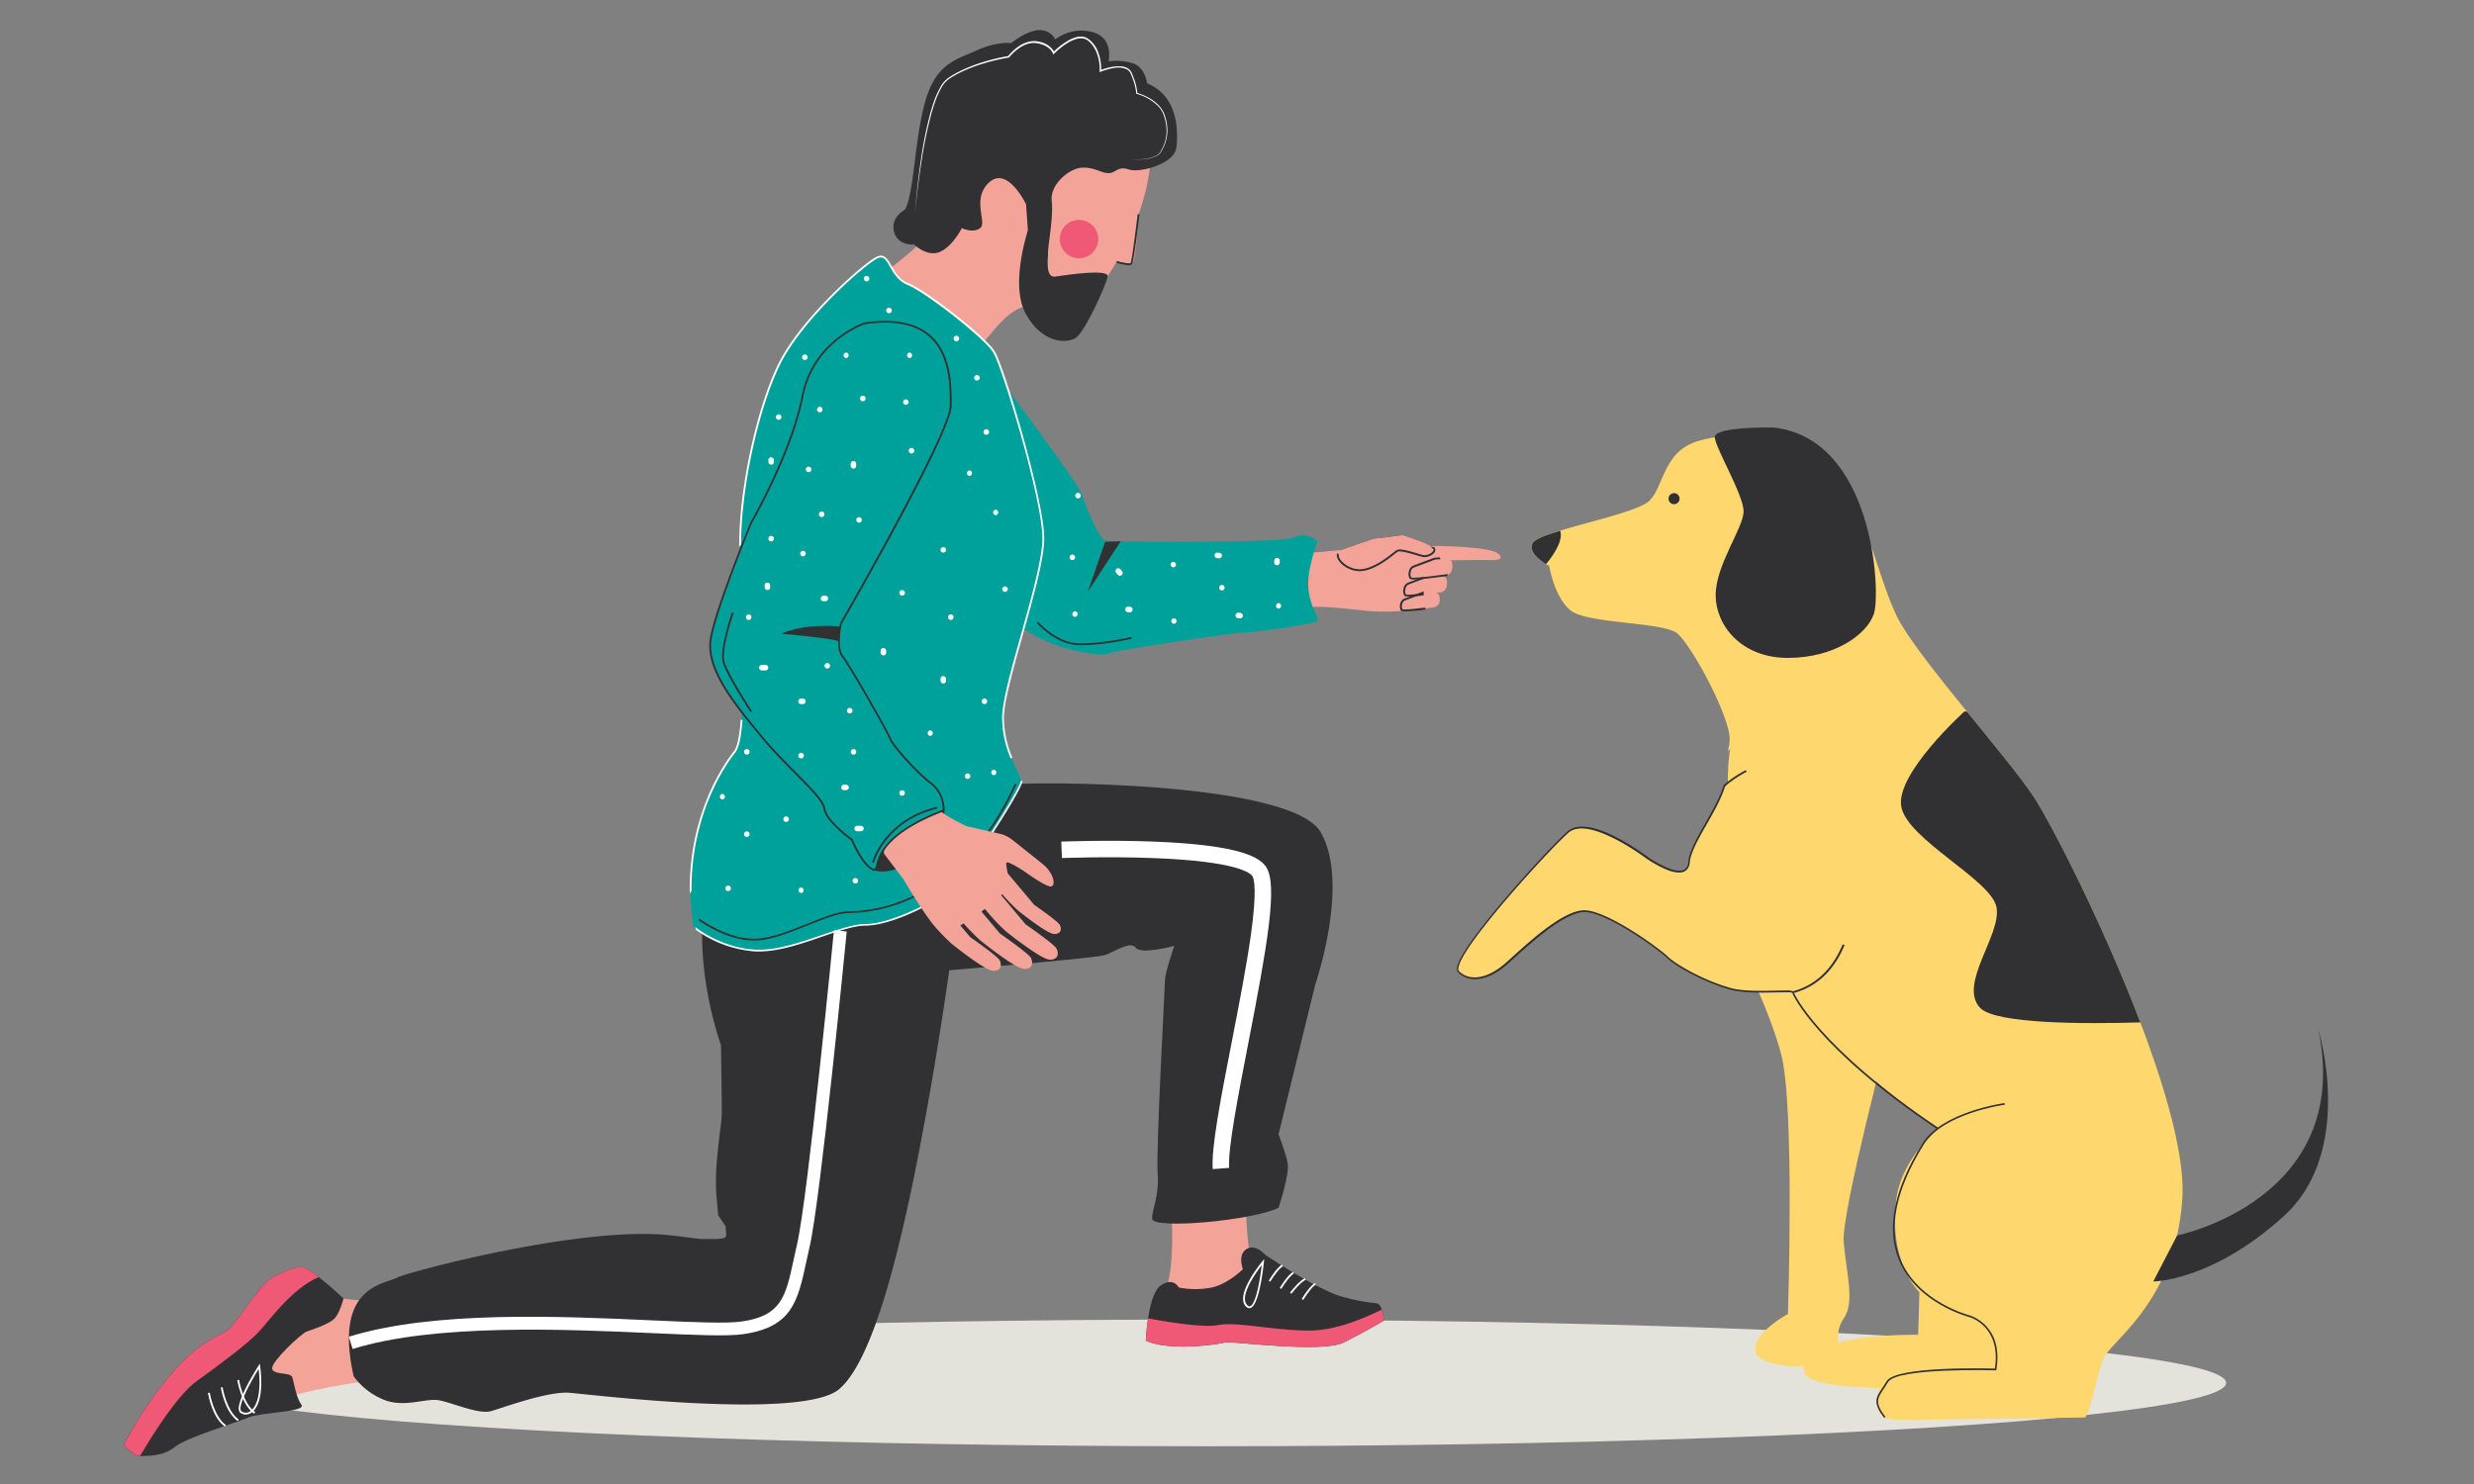 <svg id="Layer_1" data-name="Layer 1" xmlns="http://www.w3.org/2000/svg" viewBox="0 0 1000 600"><rect x="0" y="0" width="1000" height="600" fill="#808080" stroke="none"/><defs><style>.cls-1{fill:#e3e2db;}.cls-2{fill:#f4a398;}.cls-3{fill:#313133;}.cls-4{fill:#00a19b;}.cls-5{fill:#fff;}.cls-6{fill:#f05976;}.cls-7{fill:#ffd76f;}</style></defs><ellipse class="cls-1" cx="488.59" cy="559.12" rx="411.24" ry="25.62"/><path class="cls-2" d="M115.16,565s21.47-5.93,36.28-6.67l3-31.84s-12.59-.74-20.73-2.22S82.58,548.7,115.16,565Z"/><path class="cls-2" d="M462.15,48.45C451,28.44,434.73,18.06,414,20.29s-28.17,13.34-37.8,35.57,0,36.32-2.22,40-17,14.82-17,14.82c-2.22,8.9,34.09,28.91,37.06,30.39s14.08-22.23,25.93-16.31c10.28,5.14,12.77,3,13.24,2.39a1.77,1.77,0,0,1,.41-.41c5.83-3.63,12.19-11.35,17.65-20.77,2.3.36,5.49.76,6.41.3,1.48-.74,2.56-19.64,2.56-19.64h0C465.31,72.22,467.15,57.46,462.15,48.45Z"/><path class="cls-2" d="M473.53,490.94s1.48,20-2.22,30.36,26.65,4.44,34.8-7.4c0,0-3-17.77-2.22-25.92S473.53,490.94,473.53,490.94Z"/><path class="cls-3" d="M316.07,365.45l-31.35-1.12s-4.61,24.42,6.71,58.31c.18,12.75.32,23.78.32,27.21,0,5.52-3.05,20.15-2.22,32.58.19,2.87.58,6.54.74,8.88,0,.06,3,4.39,3,4.45.33,4.77,1.08,4.85-3.7,5.18-.31,0-4.11,0-4.44,0-2.38.16-7.41-.74-14.07-1.48-35.8-4-105.91,14.82-110.33,17-5.92,3-25.91,3.7-17.77,40a28,28,0,0,0,12.59,9.63c8.15,3,16.29-.74,21.47,0s16.29,5.92,21.48,4.44,22.95-8.14,31.84-7.4,94,11.1,108.84-1.48,26.42-63.16,35.17-111.44c10-55.16,14.81-100.7,14.81-100.7Z"/><path class="cls-3" d="M368,393.58s74-5.93,78.48-7.41,10.37-5.92,12.59-3,15.55-.74,15.55-.74-3.7,11.11-3.7,13.33-3.71,68.86-3,78.48-2.22,14.07-2.22,18.51,40.73.75,51.09-4.44c0,0,4.45-13.33,3.71-17.77s-3.71-11.85-3.71-11.85L531.65,398s14.07-40.72,2.22-61.46-117-20.73-127.35-19.25S370.24,341.75,368,393.58Z"/><path class="cls-3" d="M365.8,84.76s-5.93,3-4.44,8.9,8.15,5.19,8.15,5.19,5.19,5.18,10.37,3,8.9-9.63,8.9-9.63,4.44,2.22,7.41,0-3.71-11.86,3.7-18.53,14.83,8.89,14.83,8.89.74,9.64.74,10.38-7.41,22.23-.74,34.09,16.3,11.86,20,9.63,12.22-21.12,13-24.82-20.76,0-21.5,0c-3.7,0-2.59-7-2.59-10s2.22-14.08,1.48-20.75,7.41-13.34,12.6-13.34,7.41,2.22,10.38,2.22,3.7-3,8.15-1.48,18.53-2.22,19.27-8.89.74-20.75-11.86-25.94c0,0-.74-6.67-5.93-8.15a24.17,24.17,0,0,0-9.63-.75s2.22-9.63-6.67-11.85a17.14,17.14,0,0,0-14.83,3,7.23,7.23,0,0,0-7.41-3.7c-5.18.74-10.37,5.18-10.37,5.18s-5.93-.74-14.08,3S378.4,25.48,374,41,369.51,78.09,365.8,84.76Z"/><path class="cls-4" d="M280.27,374.7a45.77,45.77,0,0,0,25.18,9.62c14.81.74,34.06-10.36,44.43-10.36s29.61-9.63,35.54-15.55,27.39-39.25,27.39-42.21-7.4-12.59-7.4-25.91,16.29-57,16.29-72.57-16.29-69.6-20-75.52-27.4-24.43-34.8-27.4-7-13-12.22-10.73-31.1,25.17-40,43.68-15.54,50.35-15.54,72.57,3.7,76.26-2.23,83.66S274.72,336.56,280.27,374.7Z"/><path class="cls-3" d="M350.65,349.52s2.19,5.92,14.77.74S384.05,328.15,381,324,347,320.64,350.65,349.52Z"/><path class="cls-3" d="M304.79,380.29c-11.36,0-22.4-8.17-22.52-8.26l.45-.59c.12.09,11.88,8.79,23.45,8.07,6-.38,13.18-3.26,20.1-6,6.46-2.61,12.56-5.07,16.94-5.07,10.23,0,45.27-3.72,67-51.61l.68.31c-21.95,48.29-57.38,52-67.72,52-4.24,0-10.27,2.44-16.67,5-7,2.81-14.17,5.71-20.33,6.1C305.74,380.28,305.26,380.29,304.79,380.29Z"/><path class="cls-5" d="M412.43,316.07s0,.09,0,.13c0,2.58-20.92,35.58-27.29,41.94-5.8,5.81-25,15.45-35.27,15.45-4.61,0-11,2.18-17.77,4.49-8.62,2.94-18.4,6.28-26.64,5.87-12.71-.63-22.22-7.41-24.45-9.13a5.27,5.27,0,0,0,.25.86c0,.11.07.22.1.32a46.62,46.62,0,0,0,24.06,8.69c.48,0,1,0,1.45,0,8.06,0,17.28-3.15,25.47-6,6.71-2.29,13-4.45,17.53-4.45,10.73,0,29.9-9.76,35.8-15.66s27.5-39.25,27.5-42.47a3.47,3.47,0,0,0-.07-.59Z"/><path class="cls-3" d="M542.1,222.38s13.08-4.75,13.85-4.68,11-1.36,11-1.36,12.19,3.77,12.77,5.59-2.64,3.1-4.19,3-9.23-3.1-10.8-2.1-7.52,6.71-13.83,7.7S537.8,224.8,542.1,222.38Z"/><path class="cls-2" d="M527.39,223.73l17.27-1.58s32.15-2.6,34.33-.85-.8,17.84-3.53,22.27S558,247.47,552.58,247s-18.48-2.42-24-1.35S523.68,230.41,527.39,223.73Z"/><path class="cls-2" d="M563.9,221.32l17.48-.58s20.22.24,23.88,2.9-1,3-3.37,2.81-22.6.33-34.26.07Z"/><path class="cls-2" d="M542.1,222.38s13.08-4.75,13.85-4.68,11-1.36,11-1.36,12.19,3.77,12.77,5.59-2.64,3.1-4.19,3-9.23-3.1-10.8-2.1-7.52,6.71-13.83,7.7S537.8,224.8,542.1,222.38Z"/><path class="cls-2" d="M586.84,227.14s1.3,5.1-2.63,5.53c-1.54.17-13.4,1.92-14.11,1.08s-.43-3.93,1.19-4.56,8.7-3.26,8.7-3.26S586,225.19,586.84,227.14Z"/><path class="cls-2" d="M584.68,234s1.3,5.1-2.63,5.53c-1.54.17-13.41,1.93-14.11,1.09s-.43-3.93,1.18-4.57,8.71-3.25,8.71-3.25S583.87,232,584.68,234Z"/><path class="cls-2" d="M581.68,240.59s1.44,4.44-2.37,5c-1.38.2-12.1,1.73-12.73,1s-.39-3.54,1.07-4.12,7.85-2.93,7.85-2.93S581,238.84,581.68,240.59Z"/><path class="cls-3" d="M585.08,232a2.83,2.83,0,0,1-.91.24l-1.5.2c-7.59,1-11.73,1.34-12.27,1a3.15,3.15,0,0,1-.14-2.3,2.27,2.27,0,0,1,1.17-1.65c1.52-.6,8.06-3,8.65-3.24a18.65,18.65,0,0,1,2.21-.13c-.13-.25-.25-.51-.36-.77a19.27,19.27,0,0,0-2,.14l-.08,0c-.07,0-7.12,2.62-8.72,3.25a3,3,0,0,0-1.63,2.19,3.83,3.83,0,0,0,.29,3,1.51,1.51,0,0,0,1,.33c1.45.13,4.7-.12,11.95-1.08l1.49-.2a3.86,3.86,0,0,0,.86-.19C585.12,232.58,585.1,232.31,585.08,232Z"/><path class="cls-3" d="M575.45,239.92c-4.38.5-6.81.63-7.21.4a3.15,3.15,0,0,1-.14-2.3,2.29,2.29,0,0,1,1.17-1.66c1-.4,4.33-1.63,6.56-2.46a2,2,0,0,0-.19-.31c-.09-.12-.15-.24-.23-.36-2.23.82-5.42,2-6.43,2.41a3,3,0,0,0-1.63,2.18,3.82,3.82,0,0,0,.29,3c.14.16.42.27,1,.33a41.58,41.58,0,0,0,6.81-.45C575.46,240.44,575.45,240.18,575.45,239.92Z"/><path class="cls-3" d="M576.06,245.64c-5,.66-8.71.93-9.18.67a2.8,2.8,0,0,1-.12-2,2.05,2.05,0,0,1,1-1.47c1.3-.51,6.62-2.48,7.66-2.86v-.1a4.85,4.85,0,0,1,.07-.72h-.07l-.08,0c-.07,0-6.42,2.37-7.87,2.94a2.75,2.75,0,0,0-1.49,2,3.47,3.47,0,0,0,.27,2.73,1.6,1.6,0,0,0,1,.3,53.11,53.11,0,0,0,8.88-.69C576.13,246.16,576.1,245.9,576.06,245.64Z"/><path class="cls-3" d="M579.63,221.18l-.26,0L578,221c.77.42,1.26.79,1.35,1.05a1.08,1.08,0,0,1-.24,1,4.92,4.92,0,0,1-3.55,1.41,25.08,25.08,0,0,1-2.87-.76c-3.94-1.17-7-2-8.17-1.29-.32.21-.8.6-1.42,1.08-2.54,2-7.28,5.78-12.27,6.57-4.34.68-8.73-2.4-9.57-4.82a2.19,2.19,0,0,1-.07-1.35,3.13,3.13,0,0,1-.77-.09,2.92,2.92,0,0,0,.11,1.69c.87,2.52,4.45,5.07,8.24,5.4a8.48,8.48,0,0,0,2.19-.07c5.18-.81,10-4.66,12.63-6.72.59-.47,1.06-.85,1.35-1,.92-.59,5.06.64,7.53,1.37a23.27,23.27,0,0,0,3,.79,5.66,5.66,0,0,0,4.21-1.69,1.85,1.85,0,0,0,.38-1.77A1.66,1.66,0,0,0,579.63,221.18Z"/><path class="cls-2" d="M411.33,368s11.85,9.63,14.81,9.63,3-2.22,2.22-3.7S418,365.81,418,365.81L407.32,353.1h0c-.39-2.09-.82-3.93-.43-4.32.74-.74,7.4,3.7,7.4,3.7s8.15,5.93,10.37,5.93,1.48-5.19-3-8.89c-1.72-1.43-8.84-7.1-12.54-10a12.71,12.71,0,0,0-5.1-2.45L390.6,334s-9.63-4.44-11.85-7.4-20.73-3-21.47,18.51l7.86,10.32s5.87,10.1,10.59,16.45c2.81,4.09,8.78,9.57,8.78,9.57s13.59,11.05,17,11.05,3.4-2.55,2.55-4.25-11.89-9.35-11.89-9.35l-4-4.76c.45-.24.9-.5,1.35-.77,3,3.47,6.63,6.77,6.63,6.77s14.3,11.62,17.87,11.62,3.57-2.68,2.68-4.47-12.51-9.83-12.51-9.83l-7.48-8.91,1.39-1.06a86.26,86.26,0,0,0,8.41,9S420.8,388,424.38,388s3.57-2.68,2.68-4.46-12.51-9.83-12.51-9.83l-9.9-11.8.43-.41A76.86,76.86,0,0,0,411.33,368Z"/><path class="cls-4" d="M407.45,157.57s27.66,37,29.48,41.65,7.22,19.23,10.17,19.49,70.52,1.06,75.95-1.43a8.71,8.71,0,0,1,9.52,1.59s-3.87,10.06-3.78,17.5,4,13,3.91,14.47-27.2,5-29.41,4.82-52.68,7.22-55,8.5-26-.08-42.4-16.4C405.87,247.76,414.3,175.63,407.45,157.57Z"/><path class="cls-3" d="M138.85,525s-1.48,5.93-3.7,8.15-8.89,4.44-11.11,5.18S110,550.18,110,553.14s7.4,1.48,8.14,3.7,1.48,8.15,3.7,11.11-16.29,3-21.47,5.18S75.17,581.28,70.73,585s-11.1,3.7-14.07,3.7h-.08c-2.94-.07-6.58-4.43-6.58-4.43S58.14,568,70,554.62s18.51-14.07,22.21-17,13.33-19.25,18.52-21.47,8.14-4.44,11.84-3.7c1.31.26,3.71,1.89,6.28,3.91C133.57,520,138.85,525,138.85,525Z"/><path class="cls-3" d="M559.42,533.89s-7.41,4.44-16.29,8.88-45.91-.74-48.13,0-22.21,3.71-31.84-.74a90.31,90.31,0,0,1,.91-9c.81-5.28,2.31-11.27,5-13.21,5.18-3.7,7.4.74,7.4.74a34.75,34.75,0,0,0,13.33,0c6.66-1.48,12.58-7.4,12.58-7.4s-2.22-5.93,1.49-8.15,7.4,2.22,7.4,2.22,20.73,14.07,31.1,17,13.33,2.22,14.81,3a4,4,0,0,1,1.29,2.26A29.13,29.13,0,0,1,559.42,533.89Z"/><path class="cls-4" d="M349.51,130.72s-20.74,6.67-25.18,29.62-20.73,51.09-20.73,51.09-14.07,34.06-16.29,46.65,10.36,27.39,20.73,40,24.44,23.69,25.18,28.88,11.1,12.59,11.1,12.59,4,9.59,8.15,11.84c4.81,2.59-4.82-10.73,28.87-23.69a13,13,0,0,0-5.18-11.11c-5.92-4.44-15.55-15.55-16.29-17.77s-16.29-29.62-19.25-33.32-.74-13.33-.74-13.33,44.43-77,44.43-88.11S385.05,125.54,349.51,130.72Z"/><path class="cls-3" d="M353.2,348.87l-.72-.18c0-.18,4.75-17.31,26.19-22.48l.17.72C357.85,332,353.24,348.71,353.2,348.87Z"/><path class="cls-3" d="M353.42,352.07a2.53,2.53,0,0,1-1.13-.37c-4.06-2.19-7.81-10.85-8.27-11.94C343,339,333.58,332.07,332.85,327c-.42-2.94-5.62-8.18-11.64-14.25-4.31-4.35-9.2-9.27-13.45-14.44l-.92-1.11c-10.35-12.56-22.08-26.79-19.9-39.18s16.18-46.38,16.32-46.72,16.33-28.39,20.71-51c4.43-22.9,25.21-29.83,25.42-29.9h.06c11.74-1.72,20.67,0,26.53,5.06,8.72,7.56,8.71,20.83,8.7,28V164c0,11-42.26,84.46-44.45,88.25-.17.77-2,9.58.68,13,2.89,3.61,18.54,31.1,19.31,33.43.67,2,10.06,13,16.16,17.6a13.4,13.4,0,0,1,5.33,11.44l0,.22-.21.08c-23.51,9-25.72,18.1-26.67,22-.26,1.06-.43,1.76-1,2A1.06,1.06,0,0,1,353.42,352.07Zm-3.83-221c-.86.3-20.62,7.25-24.9,29.33-4.4,22.75-20.61,50.92-20.77,51.21s-14.06,34.12-16.25,46.52c-2.12,12.05,9.49,26.15,19.74,38.58l.92,1.11c4.23,5.14,9.11,10.05,13.4,14.39,6.37,6.41,11.4,11.48,11.85,14.67.71,5,10.85,12.26,11,12.33l.08.07,0,.09c0,.1,4,9.51,8,11.67.55.29.78.3.88.26s.38-.75.57-1.5c1-4,3.25-13.24,26.9-22.39a12.68,12.68,0,0,0-5.05-10.55c-6-4.48-15.63-15.59-16.42-17.95s-16.32-29.62-19.19-33.21c-3-3.8-.9-13.24-.81-13.64l0-.1c.44-.77,44.38-77.05,44.38-87.93v-.67c0-7,0-20.05-8.45-27.39C369.81,131.06,361.09,129.41,349.59,131.08Z"/><path class="cls-5" d="M300.12,291.17a4.37,4.37,0,0,1-.72-.25c-.48,6.34-1.33,11.05-2.75,12.83-3.38,4.22-18.41,24.91-17.84,57.44.23-.31.47-.62.72-.91-.28-31.76,14.38-51.92,17.69-56.06C298.73,302.33,299.62,297.59,300.12,291.17Z"/><path class="cls-5" d="M299.53,220.19c0-22.47,6.83-54.19,15.51-72.28,9-18.74,35-41.44,39.79-43.5,2.27-1,3.25.53,4.95,3.5,1.46,2.56,3.28,5.75,7,7.24,7.45,3,31.07,21.57,34.62,27.25s19.94,59.27,19.94,75.32c0,8-4.38,23.62-8.6,38.7-4,14.09-7.69,27.41-7.69,33.87a43.16,43.16,0,0,0,3.51,16.45l.62-.45a42.32,42.32,0,0,1-3.39-16c0-6.36,3.72-19.63,7.66-33.67,4.24-15.13,8.63-30.77,8.63-38.9,0-15.22-16-69.22-20.05-75.72-3.69-5.91-27.23-24.44-35-27.54-3.47-1.39-5.22-4.45-6.62-6.91-1.56-2.74-2.9-5.1-5.88-3.82-4.87,2.08-31.11,25-40.17,43.86-8.74,18.21-15.58,50.15-15.58,72.73v.79C299,220.8,299.27,220.49,299.53,220.19Z"/><polygon class="cls-3" points="446.7 219.05 439.7 239.24 452.99 218.86 446.7 219.05"/><path class="cls-3" d="M435.07,260.8c-9.1-.8-16-8.93-16.07-9l.56-.48c.08.09,7.41,8.71,16.77,8.82s20.84-2.56,20.95-2.59l.18.72c-.12,0-11.55,2.72-21.14,2.61C435.9,260.86,435.48,260.84,435.07,260.8Z"/><path class="cls-3" d="M303.29,287.9c-.4-.61-9.67-14.92-11.15-20.1s3.49-19.6,3.7-20.21l.7.24c-.05.15-5.12,14.76-3.69,19.77s11,19.75,11.06,19.89Z"/><path class="cls-3" d="M339.65,253.31s-14.21-1.53-23.83,2.92c0,0,21.35,1.82,23.26,3.13Z"/><path class="cls-5" d="M369.87,85.93q.79-10.31,2.27-20.54a162.72,162.72,0,0,1,4.08-20.27c.49-1.66,1-3.31,1.6-4.93A32,32,0,0,1,380,35.45a10.87,10.87,0,0,1,3.4-4,38.59,38.59,0,0,1,4.49-2.61,63.36,63.36,0,0,1,9.65-3.79,80.88,80.88,0,0,1,10.09-2.4l-.21.12a20.73,20.73,0,0,1,4-3.79,12.59,12.59,0,0,1,5.1-2.24,8.94,8.94,0,0,1,2.83,0,11.56,11.56,0,0,1,2.71.73A8.37,8.37,0,0,1,424.48,19a6,6,0,0,1,1.75,2.31l-.6-.13a29,29,0,0,1,6-4.68A13.28,13.28,0,0,1,435.22,15a6.08,6.08,0,0,1,3.9.24,11.06,11.06,0,0,1,4.78,5.94,19.18,19.18,0,0,1,1.18,7.54l-.4-.29a25.24,25.24,0,0,1,5.4-1.47,13.83,13.83,0,0,1,2.81-.15,6.44,6.44,0,0,1,2.76.72,4.1,4.1,0,0,1,1.89,2.17c.36.85.68,1.72,1,2.6a21,21,0,0,1,1.17,5.47l-.18-.22a22.09,22.09,0,0,1,5,2.1,16,16,0,0,1,4.21,3.39,12.27,12.27,0,0,1,.82,1.08c.26.38.46.79.69,1.18s.35.84.53,1.26l.39,1.29a19,19,0,0,1,.68,5.35,15.31,15.31,0,0,1-1.1,5.26,19.33,19.33,0,0,1-1.18,2.42l-.34.58c-.13.19-.28.36-.42.55a2.39,2.39,0,0,1-.49.46,2.67,2.67,0,0,1-.55.4,12.68,12.68,0,0,1-5.14,1.47,30.85,30.85,0,0,1-5.35.08,30.73,30.73,0,0,0,5.34-.16,12.56,12.56,0,0,0,5.07-1.52,4.68,4.68,0,0,0,1.71-2,22.06,22.06,0,0,0,1.14-2.41,15.14,15.14,0,0,0,1-5.19,19,19,0,0,0-.74-5.24l-.39-1.26c-.17-.41-.32-.82-.51-1.21s-.42-.77-.66-1.13-.51-.73-.81-1.05a19,19,0,0,0-9-5.31l-.16-.05V37.8a20.71,20.71,0,0,0-1.17-5.32c-.29-.86-.62-1.72-1-2.56A3.6,3.6,0,0,0,455.41,28a8.74,8.74,0,0,0-5.25-.49A25.21,25.21,0,0,0,444.9,29l-.41.16,0-.45a18.6,18.6,0,0,0-1.17-7.27,13.78,13.78,0,0,0-1.78-3.21l-.59-.71c-.2-.23-.44-.42-.65-.64a4.67,4.67,0,0,0-1.46-1,5.47,5.47,0,0,0-3.49-.19A13,13,0,0,0,432,17.08a28.8,28.8,0,0,0-5.84,4.58l-.39.39-.21-.52a5.52,5.52,0,0,0-1.54-2,8.56,8.56,0,0,0-2.24-1.33,11,11,0,0,0-2.54-.7,8.47,8.47,0,0,0-2.61-.05,11.83,11.83,0,0,0-4.81,2.1,19.6,19.6,0,0,0-3.92,3.63l-.09.1-.12,0a79.87,79.87,0,0,0-10,2.34,61.39,61.39,0,0,0-9.58,3.7,37.65,37.65,0,0,0-4.45,2.55,10.47,10.47,0,0,0-3.25,3.79,32.68,32.68,0,0,0-2.13,4.66c-.61,1.6-1.11,3.25-1.61,4.89a177.35,177.35,0,0,0-4.22,20.19Q370.83,75.63,369.87,85.93Z"/><circle class="cls-6" cx="436.14" cy="96.66" r="7.77"/><path class="cls-3" d="M456.27,107.23a22.39,22.39,0,0,1-5.06-1l.21-.71c2.67.77,5.21,1.15,5.56.84.5-.8,2-12.56,2.85-19.78l.74.09c-.67,5.83-2.32,19.46-3.07,20.21A1.82,1.82,0,0,1,456.27,107.23Z"/><path class="cls-5" d="M142.52,545.41,141,540.46c34.18-10.62,85.37-8.31,122.75-6.62,16.77.76,30,1.35,36.16.45,16-2.38,17.66-10,20.94-25.25.42-1.93.85-4,1.35-6.09,4.35-18.87,14.79-125.76,14.89-126.83l5.16.5c-.43,4.41-10.57,108.3-15,127.49-.49,2.11-.92,4.12-1.33,6-3.43,15.88-5.69,26.38-25.25,29.27-6.63,1-20.1.38-37.16-.39C228.58,537.44,175.83,535.06,142.52,545.41Z"/><path class="cls-5" d="M490.2,472.69c-.66-8.6,3.22-28.54,7.72-51.63,2.92-15,5.93-30.48,7.7-43.09,2.54-18.24,1.28-22.67.62-23.72s-5.44-6-40-7.32c-18.72-.73-36.8,0-37,0l-.27-6.66c.18,0,18.49-.74,37.47,0,35.76,1.39,43.07,6.63,45.45,10.45,4.64,7.41.28,32-7.43,71.62-4,20.71-8.21,42.14-7.62,49.84Z"/><path class="cls-5" d="M294.31,358.07a1.11,1.11,0,0,0,0,2.22A1.11,1.11,0,0,0,294.31,358.07Z"/><path class="cls-5" d="M323.8,358.82a1.12,1.12,0,0,0,0,2.23A1.12,1.12,0,0,0,323.8,358.82Z"/><path class="cls-5" d="M301.87,336.14a1.11,1.11,0,0,0,0,2.22A1.11,1.11,0,0,0,301.87,336.14Z"/><path class="cls-5" d="M317.75,330.09a1.11,1.11,0,0,0,0,2.22A1.11,1.11,0,0,0,317.75,330.09Z"/><path class="cls-5" d="M345.73,355a1.11,1.11,0,0,0,0,2.22A1.11,1.11,0,0,0,345.73,355Z"/><path class="cls-5" d="M301.87,302.87a1.11,1.11,0,0,0,0,2.22A1.11,1.11,0,0,0,301.87,302.87Z"/><path class="cls-5" d="M292,321a1.12,1.12,0,0,0,0,2.23A1.12,1.12,0,0,0,292,321Z"/><path class="cls-5" d="M323.8,304.38a1.11,1.11,0,0,0,0,2.22A1.11,1.11,0,0,0,323.8,304.38Z"/><path class="cls-5" d="M343,318.05a1.14,1.14,0,0,0-.28-.49l-.23-.17a1,1,0,0,0-.56-.16h-.76a.87.87,0,0,0-.42.1,1,1,0,0,0-.59.59.87.87,0,0,0-.1.42c0,.1,0,.2,0,.3a1.16,1.16,0,0,0,.29.49l.22.17a1.12,1.12,0,0,0,.56.15H342a.8.8,0,0,0,.43-.09.86.86,0,0,0,.36-.23,1,1,0,0,0,.23-.36.78.78,0,0,0,.09-.43Z"/><path class="cls-5" d="M348.79,334.19a1.21,1.21,0,0,0-.79-.32h-1.51a1.15,1.15,0,0,0-.79.32.92.92,0,0,0-.23.36.8.8,0,0,0-.09.43,1.1,1.1,0,0,0,.32.79,1.16,1.16,0,0,0,.79.32H348a1.16,1.16,0,0,0,.79-.32,1.05,1.05,0,0,0,.23-.36.8.8,0,0,0,.09-.43A1.16,1.16,0,0,0,348.79,334.19Z"/><path class="cls-5" d="M364.64,319.5a1.11,1.11,0,0,0,0,2.22A1.11,1.11,0,0,0,364.64,319.5Z"/><path class="cls-5" d="M345,302.87a1.11,1.11,0,0,0,0,2.22A1.11,1.11,0,0,0,345,302.87Z"/><path class="cls-5" d="M343.46,286.23a1.11,1.11,0,0,0,0,2.22A1.11,1.11,0,0,0,343.46,286.23Z"/><path class="cls-5" d="M325.63,283.26a1.12,1.12,0,0,0-.29-.49l-.22-.17a1.09,1.09,0,0,0-.56-.15h-.76a.82.82,0,0,0-.43.09,1,1,0,0,0-.35.23.77.77,0,0,0-.23.36.91.91,0,0,0-.1.43l0,.29a1,1,0,0,0,.29.49l.22.18a1.12,1.12,0,0,0,.56.15h.76a.83.83,0,0,0,.43-.1.79.79,0,0,0,.35-.23.74.74,0,0,0,.23-.35.8.8,0,0,0,.1-.43Z"/><path class="cls-5" d="M334.39,268.08a1.11,1.11,0,0,0,0,2.22A1.11,1.11,0,0,0,334.39,268.08Z"/><path class="cls-5" d="M376,295.3a1.12,1.12,0,0,0,0,2.23A1.12,1.12,0,0,0,376,295.3Z"/><path class="cls-5" d="M391.1,312.7a1.11,1.11,0,0,0,0,2.22A1.11,1.11,0,0,0,391.1,312.7Z"/><path class="cls-5" d="M401.69,311.18a1.12,1.12,0,0,0,0,2.23A1.12,1.12,0,0,0,401.69,311.18Z"/><path class="cls-5" d="M397.91,282.45a1.11,1.11,0,0,0,0,2.22A1.11,1.11,0,0,0,397.91,282.45Z"/><path class="cls-5" d="M382.29,274.06a1,1,0,0,0-.59-.59.88.88,0,0,0-.43-.1l-.29,0a1.16,1.16,0,0,0-.49.29l-.18.22a1.13,1.13,0,0,0-.15.57v.75a.91.91,0,0,0,.1.43.77.77,0,0,0,.23.36.89.89,0,0,0,.35.23.82.82,0,0,0,.43.09l.3,0a1.14,1.14,0,0,0,.49-.28l.17-.23a1.09,1.09,0,0,0,.15-.56v-.75A.78.78,0,0,0,382.29,274.06Z"/><path class="cls-5" d="M358.09,262.71a.79.79,0,0,0-.23-.35.77.77,0,0,0-.36-.23.88.88,0,0,0-.43-.1l-.29,0a1.07,1.07,0,0,0-.49.29l-.17.22a1.13,1.13,0,0,0-.16.56v.76a.94.94,0,0,0,.1.43.79.79,0,0,0,.23.35,1.29,1.29,0,0,0,.78.33l.3,0a1.07,1.07,0,0,0,.49-.29l.17-.22a1.21,1.21,0,0,0,.16-.56v-.76A.94.94,0,0,0,358.09,262.71Z"/><path class="cls-5" d="M364.64,238.59a1.11,1.11,0,0,0,0,2.22A1.11,1.11,0,0,0,364.64,238.59Z"/><path class="cls-5" d="M384.3,248.42a1.11,1.11,0,0,0,0,2.22A1.11,1.11,0,0,0,384.3,248.42Z"/><path class="cls-5" d="M406.23,237.08a1.11,1.11,0,0,0,0,2.22A1.11,1.11,0,0,0,406.23,237.08Z"/><path class="cls-5" d="M381.27,221.2a1.11,1.11,0,0,0,0,2.22A1.11,1.11,0,0,0,381.27,221.2Z"/><path class="cls-5" d="M402.45,206.07a1.12,1.12,0,0,0,0,2.23A1.12,1.12,0,0,0,402.45,206.07Z"/><path class="cls-5" d="M391.86,190.19a1.12,1.12,0,0,0,0,2.23A1.12,1.12,0,0,0,391.86,190.19Z"/><path class="cls-5" d="M398.67,173.56a1.11,1.11,0,0,0,0,2.22A1.11,1.11,0,0,0,398.67,173.56Z"/><path class="cls-5" d="M394.88,151.63a1.11,1.11,0,0,0,0,2.22A1.11,1.11,0,0,0,394.88,151.63Z"/><path class="cls-5" d="M386.57,135.75a1.11,1.11,0,0,0,0,2.22A1.11,1.11,0,0,0,386.57,135.75Z"/><path class="cls-5" d="M359.34,124.41a1.11,1.11,0,0,0,0,2.22A1.11,1.11,0,0,0,359.34,124.41Z"/><path class="cls-5" d="M350.27,111.55a1.11,1.11,0,0,0,0,2.22A1.11,1.11,0,0,0,350.27,111.55Z"/><path class="cls-5" d="M325.31,143.31a1.11,1.11,0,0,0,0,2.22A1.11,1.11,0,0,0,325.31,143.31Z"/><path class="cls-5" d="M314.73,167.51a1.11,1.11,0,0,0,0,2.22A1.11,1.11,0,0,0,314.73,167.51Z"/><path class="cls-5" d="M312.72,185.58a.89.89,0,0,0-.23-.35.77.77,0,0,0-.36-.23.88.88,0,0,0-.43-.1l-.29,0a1.07,1.07,0,0,0-.49.29l-.18.22a1.09,1.09,0,0,0-.15.56v.76a.94.94,0,0,0,.1.43.79.79,0,0,0,.23.35.77.77,0,0,0,.36.23.87.87,0,0,0,.42.1l.3,0a1.07,1.07,0,0,0,.49-.29l.17-.22a1.12,1.12,0,0,0,.15-.56V186A.82.82,0,0,0,312.72,185.58Z"/><path class="cls-5" d="M311.21,236.25a1,1,0,0,0-.59-.59.8.8,0,0,0-.43-.09l-.29,0a1.11,1.11,0,0,0-.49.29l-.18.23a1.09,1.09,0,0,0-.15.56v.75a.78.78,0,0,0,.1.43.77.77,0,0,0,.23.36.89.89,0,0,0,.35.23.82.82,0,0,0,.43.09l.3,0a1.1,1.1,0,0,0,.49-.28l.17-.23a1.09,1.09,0,0,0,.15-.56v-.75A.78.78,0,0,0,311.21,236.25Z"/><path class="cls-5" d="M310.22,269.16a1.14,1.14,0,0,0-.78-.32h-1.52a1.14,1.14,0,0,0-.78.32.77.77,0,0,0-.23.36.91.91,0,0,0-.1.43,1.09,1.09,0,0,0,.33.78,1.13,1.13,0,0,0,.78.33h1.52a1.15,1.15,0,0,0,.78-.33.79.79,0,0,0,.23-.35.94.94,0,0,0,.1-.43A1.16,1.16,0,0,0,310.22,269.16Z"/><path class="cls-5" d="M334.7,241.67a1.1,1.1,0,0,0-.28-.49l-.23-.17a1.09,1.09,0,0,0-.56-.15h-.75a.78.78,0,0,0-.43.09,1,1,0,0,0-.36.23.86.86,0,0,0-.23.36.8.8,0,0,0-.09.43,2.54,2.54,0,0,0,0,.29,1,1,0,0,0,.28.49l.23.18a1.09,1.09,0,0,0,.56.15h.75a.78.78,0,0,0,.43-.1.77.77,0,0,0,.36-.23.89.89,0,0,0,.23-.35.82.82,0,0,0,.09-.43C334.73,241.87,334.72,241.77,334.7,241.67Z"/><path class="cls-5" d="M302.63,248.42a1.11,1.11,0,0,0,0,2.22A1.11,1.11,0,0,0,302.63,248.42Z"/><path class="cls-5" d="M311.7,216.66a1.11,1.11,0,0,0,0,2.22A1.11,1.11,0,0,0,311.7,216.66Z"/><path class="cls-5" d="M324.56,222.71a1.11,1.11,0,0,0,0,2.22A1.11,1.11,0,0,0,324.56,222.71Z"/><path class="cls-5" d="M347.24,209.1a1.11,1.11,0,0,0,0,2.22A1.11,1.11,0,0,0,347.24,209.1Z"/><path class="cls-5" d="M332.12,206.83a1.11,1.11,0,0,0,0,2.22A1.11,1.11,0,0,0,332.12,206.83Z"/><path class="cls-5" d="M326.83,188.68a1.11,1.11,0,0,0,0,2.22A1.11,1.11,0,0,0,326.83,188.68Z"/><path class="cls-5" d="M346,187.1a1,1,0,0,0-.59-.59.87.87,0,0,0-.42-.1l-.3,0a1.16,1.16,0,0,0-.49.29L344,187a1.12,1.12,0,0,0-.15.56v.76a.8.8,0,0,0,.09.43.92.92,0,0,0,.23.36.84.84,0,0,0,.36.22.78.78,0,0,0,.43.1l.29,0a1.14,1.14,0,0,0,.49-.28l.17-.23a1,1,0,0,0,.16-.56v-.76A.87.87,0,0,0,346,187.1Z"/><path class="cls-5" d="M368.42,181.12a1.11,1.11,0,0,0,0,2.22A1.11,1.11,0,0,0,368.42,181.12Z"/><path class="cls-5" d="M366.15,161.46a1.11,1.11,0,0,0,0,2.22A1.11,1.11,0,0,0,366.15,161.46Z"/><path class="cls-5" d="M367.66,142.55a1.12,1.12,0,0,0,0,2.23A1.12,1.12,0,0,0,367.66,142.55Z"/><path class="cls-5" d="M342,142.55a1.12,1.12,0,0,0,0,2.23A1.12,1.12,0,0,0,342,142.55Z"/><path class="cls-5" d="M331.36,164.48a1.11,1.11,0,0,0,0,2.22A1.11,1.11,0,0,0,331.36,164.48Z"/><path class="cls-5" d="M348.76,160a1.11,1.11,0,0,0,0,2.22A1.11,1.11,0,0,0,348.76,160Z"/><path class="cls-5" d="M435.72,199.27a1.11,1.11,0,0,0,0,2.22A1.11,1.11,0,0,0,435.72,199.27Z"/><path class="cls-5" d="M433.45,224.22a1.11,1.11,0,0,0,0,2.22A1.11,1.11,0,0,0,433.45,224.22Z"/><path class="cls-5" d="M434.61,247.18a1.11,1.11,0,0,0-.19,2.21A1.11,1.11,0,0,0,434.61,247.18Z"/><path class="cls-5" d="M453.79,231.48a1.11,1.11,0,0,0-.25-.51l-.68-.82a.82.82,0,0,0-.34-.27.83.83,0,0,0-.42-.13.79.79,0,0,0-.43.06.82.82,0,0,0-.38.2l-.19.2a1.11,1.11,0,0,0-.2.55c0,.1,0,.2,0,.3a1.2,1.2,0,0,0,.24.51l.69.82a.8.8,0,0,0,.34.26.74.74,0,0,0,.41.13,1.18,1.18,0,0,0,.82-.25l.19-.21a1.14,1.14,0,0,0,.2-.54Z"/><path class="cls-5" d="M457.79,246.26a1.24,1.24,0,0,0-.24-.52l-.21-.19a1.22,1.22,0,0,0-.55-.2l-.75-.07a.83.83,0,0,0-.44.06.79.79,0,0,0-.37.2.75.75,0,0,0-.26.33.91.91,0,0,0-.14.42l0,.3a1,1,0,0,0,.24.51l.21.2a1.14,1.14,0,0,0,.54.2l.76.06a.9.9,0,0,0,.43-.05.93.93,0,0,0,.38-.2.88.88,0,0,0,.26-.34.83.83,0,0,0,.13-.41Z"/><path class="cls-5" d="M474.6,250a1.11,1.11,0,0,0-.19,2.21A1.11,1.11,0,0,0,474.6,250Z"/><path class="cls-5" d="M474.35,227.17a1.11,1.11,0,0,0-.2,2.21A1.11,1.11,0,0,0,474.35,227.17Z"/><path class="cls-5" d="M494,236.51a1.11,1.11,0,0,0-.2,2.21A1.11,1.11,0,0,0,494,236.51Z"/><path class="cls-5" d="M502.36,248.7a1,1,0,0,0-.24-.52l-.21-.19a1.14,1.14,0,0,0-.54-.2l-.76-.07a.79.79,0,0,0-.43.06.82.82,0,0,0-.38.2.93.93,0,0,0-.26.33.9.9,0,0,0-.13.42v.3a1.2,1.2,0,0,0,.24.51l.21.2a1.22,1.22,0,0,0,.55.2l.75.06a.88.88,0,0,0,.43-.05.87.87,0,0,0,.38-.2.8.8,0,0,0,.26-.34.75.75,0,0,0,.13-.42Z"/><path class="cls-5" d="M516.9,243.85a1.12,1.12,0,0,0-.2,2.22A1.12,1.12,0,0,0,516.9,243.85Z"/><path class="cls-5" d="M517.2,226.35a.93.93,0,0,0-.2-.38.8.8,0,0,0-.34-.26.75.75,0,0,0-.42-.13H516a1.19,1.19,0,0,0-.52.24l-.19.21a1.18,1.18,0,0,0-.2.54l-.07.76a.79.79,0,0,0,.06.43,1,1,0,0,0,.53.64.9.9,0,0,0,.42.13h.3a1.2,1.2,0,0,0,.51-.24l.2-.21a1.18,1.18,0,0,0,.2-.55l.06-.75A.88.88,0,0,0,517.2,226.35Z"/><path class="cls-5" d="M493.89,224.41a1.2,1.2,0,0,0-.24-.51l-.21-.2a1.18,1.18,0,0,0-.55-.2l-.75-.06a.88.88,0,0,0-.43.05.93.93,0,0,0-.38.2.8.8,0,0,0-.26.34.75.75,0,0,0-.13.42c0,.09,0,.19,0,.29a1.24,1.24,0,0,0,.24.52l.21.19a1.18,1.18,0,0,0,.54.2l.76.07a.79.79,0,0,0,.43-.06,1,1,0,0,0,.64-.53.9.9,0,0,0,.13-.42Z"/><path class="cls-5" d="M505.05,528.92a2,2,0,0,1-1.43-.69c-4.62-4.63,6.18-17.72,6.64-18.27L511,509l-.12,1.2c-.18,1.77-1.83,17.34-5.37,18.6A1.49,1.49,0,0,1,505.05,528.92Zm5-17.49c-2.42,3.14-9.37,12.8-5.89,16.27.62.63,1,.48,1.15.44C507.71,527.28,509.42,516.76,510,511.43Z"/><path class="cls-5" d="M513.45,518.17l-.62-.4c3.67-5.88,5.31-6.4,5.48-6.44l.17.72-.09-.36.1.36S516.94,512.59,513.45,518.17Z"/><path class="cls-5" d="M517.9,521.13l-.63-.39c3.68-5.89,5.31-6.41,5.48-6.45l.17.72-.08-.36.1.36S521.38,515.55,517.9,521.13Z"/><path class="cls-5" d="M522,523.08l-.58-.46c4.3-5.45,6-5.79,6.15-5.81l.11.74S526.06,517.92,522,523.08Z"/><path class="cls-5" d="M526.78,525.57l-.63-.39c3.68-5.89,5.32-6.4,5.49-6.44l.16.72-.08-.36.1.35S530.27,520,526.78,525.57Z"/><path class="cls-6" d="M559.42,533.89s-7.41,4.44-16.29,8.88-45.91-.74-48.13,0-22.21,3.71-31.84-.74a90.31,90.31,0,0,1,.91-9c4.84.91,22,4,28.34,2.71,7.4-1.48,22.21,2.22,37,2.22,10.79,0,23.15-5.5,29.06-8.48A29.13,29.13,0,0,1,559.42,533.89Z"/><path class="cls-6" d="M128.84,516.33c-11.4,4.87-20.66,18.61-24.79,22.74-4.44,4.44-14.07,11.85-24.43,19.25-8,5.7-18.57,22.76-23,30.35-2.94-.07-6.58-4.43-6.58-4.43S58.14,568,70,554.62s18.51-14.07,22.21-17,13.33-19.25,18.52-21.47,8.14-4.44,11.84-3.7C123.87,512.68,126.27,514.31,128.84,516.33Z"/><path class="cls-5" d="M99.3,571.92a3.54,3.54,0,0,1-2.13-.71c-3.08-2.31,5.55-16.24,7.31-19l.55-.87.13,1c1.76,14.12-2.09,18-3.83,19A4,4,0,0,1,99.3,571.92Zm5.25-18.43c-3.88,6.24-8.81,15.72-6.94,17.12a3,3,0,0,0,3.35.1C102.18,570,106,566.68,104.55,553.49Z"/><path class="cls-5" d="M96.06,574.54c-5.25-3.75-6.75-13.17-6.81-13.57l.73-.11c0,.09,1.52,9.51,6.51,13.08Z"/><path class="cls-5" d="M102.73,571.58C97.48,567.83,96,558.41,95.91,558l.73-.11c0,.09,1.52,9.51,6.52,13.08Z"/><path class="cls-5" d="M90.88,576.77c-5.25-3.75-6.75-13.18-6.82-13.58l.74-.11c0,.09,1.51,9.52,6.51,13.08Z"/><path class="cls-7" d="M882.09,484.68c-2.83,42.33-29.16,57.39-32,64.91s-5.64,23.52-7.52,23.52-63,.94-73.38.94-10.55-2.77-10.34-9.41c.47-14.58,48-11.29,48-11.29s-1.88-14.11-3.76-18.81S780.5,528,774.85,521.37s-10.35-18.81-8.47-35.75,16.94-29.15,16.94-29.15c-100-67.53-84-153.64-84-153.64s-.36.35-1,1a16,16,0,0,0,.79-5.89c-.94-10.35-15.53-37.15-21.17-41.86s-36.68-3.76-43.27-9.41-8.46-17.87-8.46-17.87-.54-.27-1.32-.75c-2.48-1.5-7.42-5.08-5.27-8.65.89-1.46,5.22-3.11,11-4.85,12.68-3.86,32.19-8.2,36.09-12.09,5.64-5.64,5.64-18.81,17.86-23.51s45.16-5.65,56.45,8.46,17.87,45.15,25.39,61.14c4,8.53,16.32,24,28.63,39.16C805.8,301,816.61,314,821.89,321.94c6.73,10.11,27.88,51.06,43.24,91.43C875.5,440.63,883.23,467.62,882.09,484.68Z"/><path class="cls-7" d="M724.64,401.22c-.45-1.12-17,1-25.41-1.43l-.23-.07-1-.31-2-.65c-.59-.2-1.16-.41-1.73-.62l-.61-.22-.87-.34c-9.29-3.61-16.8-8.48-18.62-10.3-3.77-3.76-23.51-17.87-32.92-18.81s-26.34,16-32.92,21.63-14.12,7.53-18.82,2.83,35.74-48.92,44.21-56.44,32,10.34,32,10.34a47.27,47.27,0,0,0,7.9,4.38c4.19,1.72,8.55,2.29,9-2.49.77-7.78,11.2-20.71,14.26-30.8l1-1s21.74-18.28,38.77-5.7C751,321.8,761.31,391.43,724.64,401.22Z"/><path class="cls-7" d="M776.26,508.67l-.94,31s-48.91-.94-46.09,15c1.8,10.19,70.55,5.65,70.55,5.65s15.05,3.76,18.81-5.65,2.82-41.39,2.82-41.39Z"/><path class="cls-7" d="M702,382.62s12.23,22.58,17.87,43.27,2.82,105.36,2.82,105.36-14.11,7.52-13.16,15,26.33,7.52,31,3.76,0-10.35,4.7-16.93.94-18.82,0-31S764,415.54,764,415.54,748,368.51,702,382.62Z"/><path class="cls-3" d="M880,499.51s71.26-14.36,57.15-83c0,0,15,48.92-14.11,75.26s-52.68,26.34-52.68,26.34Z"/><path class="cls-3" d="M717,172.85s-24.24-.52-23.88,4,11.65,23.31,11.65,29.9-11.29,21.63-11.29,33.86S703.83,266,722.64,266s32-9.41,34.81-17.88S757.45,177.55,717,172.85Z"/><path class="cls-3" d="M744.83,381.79c-3.44,8.31-9.49,16.12-20.09,19a7.59,7.59,0,0,0-3.07-.31c-.95,0-2.16,0-3.7.05-5.75.13-13.64.31-18.64-1.12l-1.25-.38-2-.64-1.72-.61-.61-.23-.87-.33c-9.44-3.67-16.81-8.55-18.49-10.22-3.47-3.47-23.48-18-33.15-18.92-8.15-.84-21.58,11.29-29.6,18.52-1.4,1.27-2.61,2.36-3.59,3.2-6.93,5.93-14.11,7.05-18.32,2.85a1.26,1.26,0,0,1-.27-.93c.25-8.37,36.37-47.78,44.47-55s31.28,10.19,31.52,10.37a47.86,47.86,0,0,0,8,4.43c3.47,1.42,6.05,1.65,7.66.68a4.26,4.26,0,0,0,1.88-3.49c.42-4.11,3.59-9.72,7-15.66,2.87-5.07,5.83-10.31,7.26-15l.93-.93a51.08,51.08,0,0,1,7.87-5.13,5.13,5.13,0,0,1-.44-.6,51.34,51.34,0,0,0-7.93,5.18l-1,1-.06.06,0,.09c-1.4,4.61-4.36,9.85-7.23,14.91-3.4,6-6.62,11.69-7,16a3.57,3.57,0,0,1-1.53,2.92c-1.39.84-3.8.58-7-.73a46.21,46.21,0,0,1-7.81-4.34c-1-.73-23.86-18-32.45-10.32-8.15,7.23-44.46,47-44.72,55.51a1.92,1.92,0,0,0,.49,1.47c4.5,4.5,12.08,3.4,19.32-2.81,1-.85,2.2-1.94,3.61-3.21,7.93-7.15,21.22-19.1,29-18.34,9.5.95,29.26,15.28,32.7,18.71,1.72,1.72,9.2,6.68,18.74,10.39l.88.33.61.23c.57.21,1.15.42,1.74.62s1.33.44,2,.65l1.26.38c5.12,1.46,13.07,1.28,18.87,1.15,2.86-.06,5.82-.13,6.33.13l.1.24.31-.08c11-2.93,17.21-10.92,20.75-19.43A4.13,4.13,0,0,1,744.83,381.79Z"/><path class="cls-3" d="M783.1,456.6c-49.12-33-58.53-54.73-58.62-55l.62-.25c.09.21,9.46,21.78,58.37,54.64Z"/><path class="cls-3" d="M761.58,573.27c-4.68-6.18-3.39-8.12-.8-12,.54-.82,1.16-1.75,1.8-2.83,3.58-6.07,39.8-5.21,43.75-5.1,2.69-17-10-20.77-10.17-20.8s-21.43-5.47-28.63-23.18c-5.18-12.76-2-28.6,9.55-47.07,8-12.84,32.94-16.27,33.19-16.3l.09.66c-.25,0-24.87,3.42-32.71,16-11.39,18.28-14.59,33.91-9.5,46.46,7.06,17.39,28,22.73,28.18,22.79s13.59,4,10.61,21.85l-.05.29h-.29c-.4,0-39.93-1.18-43.44,4.76-.65,1.1-1.27,2-1.82,2.86-2.56,3.84-3.62,5.43.78,11.23Z"/><path class="cls-3" d="M865.13,413.37c-22.26.66-58.71.68-64.81-5.92-8.89-9.63,8.88-29.62,6.66-40.72s-36.28-27.4-38.5-40.73,25.58-38.38,25.58-38.38c.32,0,.64.06,1,.11C805.8,301,816.61,314,821.89,321.94,828.62,332.05,849.77,373,865.13,413.37Z"/><path class="cls-3" d="M624.91,228.07c-2.48-1.5-7.42-5.08-5.27-8.65.89-1.46,5.22-3.11,11-4.85C632.11,218.93,627,225.63,624.91,228.07Z"/><path class="cls-3" d="M678.89,201.61a2.23,2.23,0,1,1-2.22-2.22A2.22,2.22,0,0,1,678.89,201.61Z"/></svg>